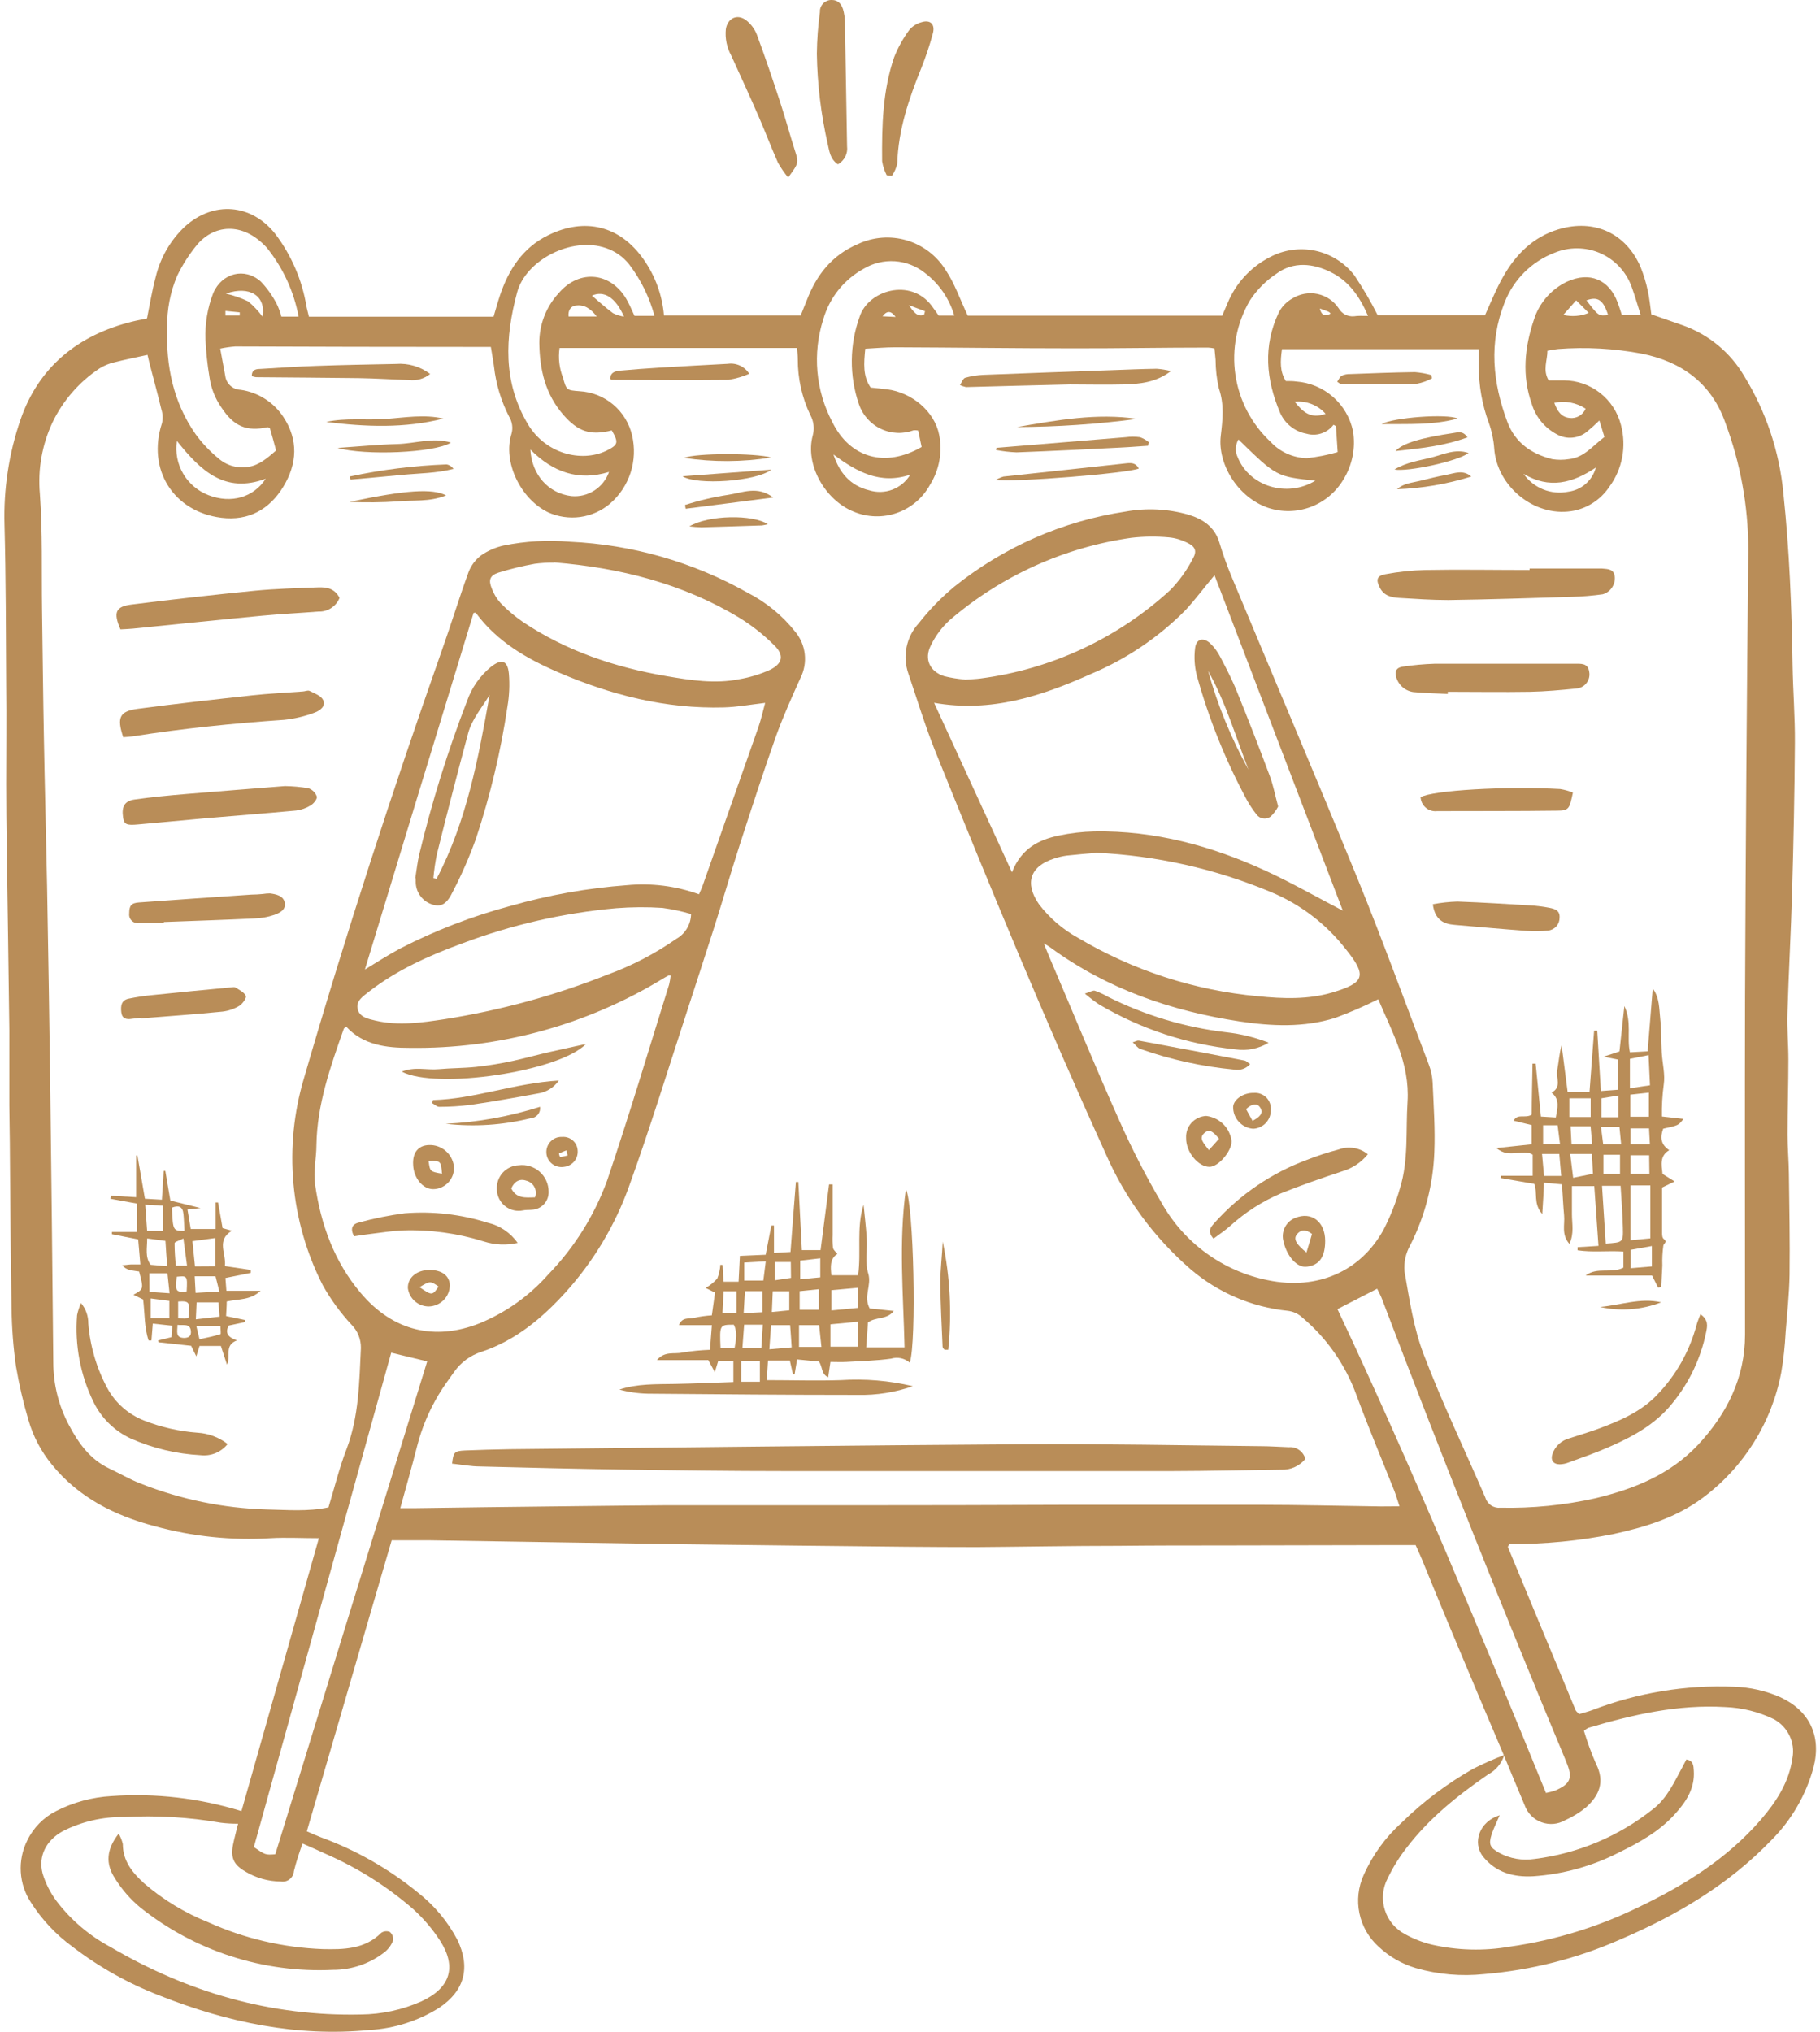 <svg width="43" height="48" viewBox="0 0 43 48" fill="none" xmlns="http://www.w3.org/2000/svg">
<path d="M35.527 41.459C35.123 40.508 34.72 39.553 34.318 38.594C34.071 38.007 33.831 37.415 33.589 36.824C33.546 36.72 33.497 36.619 33.446 36.502H32.794L28.862 36.51C28.053 36.51 27.245 36.51 26.437 36.519C25.32 36.519 24.205 36.541 23.089 36.549C22.531 36.549 21.973 36.546 21.414 36.541C19.693 36.524 17.972 36.505 16.25 36.483C14.209 36.455 12.168 36.419 10.126 36.388C9.841 36.388 9.555 36.388 9.254 36.388C8.583 38.69 7.921 40.96 7.249 43.265C7.363 43.315 7.473 43.365 7.585 43.407C8.413 43.71 9.185 44.149 9.868 44.706C10.256 45.009 10.575 45.39 10.805 45.825C11.119 46.476 10.982 47.027 10.377 47.433C9.883 47.744 9.317 47.925 8.734 47.958C7.022 48.125 5.379 47.78 3.789 47.152C3.043 46.866 2.342 46.474 1.708 45.987C1.32 45.703 0.989 45.35 0.731 44.945C0.589 44.73 0.506 44.482 0.491 44.224C0.476 43.967 0.528 43.711 0.644 43.48C0.789 43.18 1.028 42.936 1.326 42.786C1.733 42.578 2.18 42.457 2.637 42.432C3.673 42.359 4.713 42.48 5.705 42.787C6.31 40.657 6.913 38.527 7.534 36.339C7.119 36.339 6.754 36.318 6.393 36.339C5.469 36.396 4.543 36.299 3.651 36.054C2.718 35.808 1.859 35.382 1.226 34.601C0.972 34.292 0.783 33.934 0.672 33.549C0.549 33.134 0.451 32.712 0.378 32.285C0.314 31.835 0.279 31.381 0.273 30.927C0.249 29.72 0.246 28.513 0.234 27.306C0.234 26.907 0.222 26.507 0.22 26.109C0.22 25.516 0.22 24.924 0.22 24.332C0.203 22.897 0.179 21.46 0.159 20.025C0.152 19.524 0.146 19.026 0.146 18.521C0.146 17.745 0.156 16.971 0.146 16.196C0.139 14.931 0.139 13.665 0.106 12.402C0.081 11.557 0.209 10.714 0.484 9.915C0.912 8.67 1.842 7.918 3.113 7.601C3.233 7.57 3.356 7.55 3.473 7.524C3.541 7.19 3.592 6.864 3.678 6.547C3.787 6.089 4.028 5.672 4.371 5.35C5.046 4.742 5.941 4.814 6.503 5.525C6.884 6.028 7.137 6.615 7.24 7.237C7.254 7.313 7.276 7.38 7.299 7.483H11.661C11.714 7.306 11.758 7.143 11.811 6.983C12.018 6.369 12.35 5.852 12.952 5.557C13.818 5.129 14.651 5.334 15.205 6.127C15.481 6.518 15.647 6.976 15.687 7.453H18.918C18.961 7.346 19.009 7.22 19.061 7.096C19.289 6.497 19.658 6.026 20.265 5.768C20.625 5.598 21.035 5.565 21.418 5.677C21.8 5.789 22.129 6.038 22.34 6.376C22.553 6.69 22.678 7.065 22.865 7.458H28.877C28.915 7.37 28.957 7.266 29.002 7.165C29.195 6.695 29.549 6.309 30.001 6.076C30.331 5.9 30.712 5.846 31.078 5.924C31.443 6.003 31.77 6.208 31.998 6.504C32.202 6.808 32.387 7.123 32.551 7.45H35.084C35.226 7.136 35.349 6.827 35.512 6.541C35.811 6.011 36.225 5.595 36.827 5.416C37.669 5.166 38.419 5.51 38.763 6.314C38.835 6.494 38.892 6.68 38.931 6.869C38.971 7.046 38.987 7.227 39.015 7.426L39.77 7.69C40.377 7.908 40.887 8.332 41.212 8.889C41.727 9.729 42.043 10.675 42.135 11.655C42.278 13.004 42.331 14.356 42.352 15.71C42.362 16.325 42.412 16.938 42.407 17.551C42.4 18.714 42.375 19.875 42.342 21.036C42.315 22.005 42.259 22.972 42.231 23.939C42.219 24.303 42.253 24.667 42.253 25.029C42.253 25.621 42.233 26.213 42.233 26.805C42.233 27.112 42.261 27.419 42.265 27.726C42.275 28.521 42.291 29.319 42.281 30.115C42.273 30.57 42.225 31.024 42.188 31.479C42.172 31.797 42.138 32.114 42.084 32.427C41.859 33.609 41.2 34.663 40.235 35.382C39.616 35.847 38.888 36.074 38.131 36.238C37.321 36.402 36.496 36.482 35.67 36.476L35.637 36.517C35.637 36.527 35.624 36.541 35.627 36.549C36.158 37.833 36.69 39.117 37.225 40.4C37.236 40.429 37.268 40.449 37.309 40.495C37.407 40.465 37.516 40.438 37.62 40.4C38.687 39.989 39.827 39.801 40.969 39.848C41.346 39.86 41.717 39.944 42.062 40.095C42.754 40.415 43.038 41.014 42.847 41.754C42.67 42.406 42.326 43 41.848 43.477C40.834 44.53 39.603 45.255 38.27 45.824C37.257 46.27 36.176 46.544 35.072 46.637C34.527 46.695 33.977 46.647 33.45 46.495C33.12 46.397 32.818 46.223 32.569 45.987C32.339 45.779 32.181 45.504 32.118 45.2C32.055 44.897 32.09 44.581 32.218 44.299C32.426 43.828 32.732 43.407 33.114 43.061C33.619 42.565 34.187 42.138 34.803 41.788C35.043 41.666 35.29 41.557 35.541 41.462C35.479 41.659 35.341 41.825 35.158 41.921C34.444 42.413 33.767 42.954 33.236 43.649C33.061 43.873 32.91 44.115 32.787 44.372C32.726 44.486 32.689 44.611 32.677 44.739C32.665 44.867 32.679 44.997 32.718 45.12C32.756 45.243 32.819 45.358 32.901 45.456C32.984 45.555 33.086 45.636 33.2 45.696C33.394 45.803 33.601 45.885 33.815 45.938C34.427 46.079 35.06 46.096 35.678 45.988C36.74 45.837 37.77 45.519 38.733 45.047C39.807 44.532 40.811 43.905 41.599 42.994C41.967 42.566 42.27 42.106 42.35 41.527C42.383 41.348 42.357 41.162 42.277 40.998C42.197 40.834 42.068 40.699 41.907 40.613C41.547 40.439 41.156 40.342 40.757 40.328C39.647 40.263 38.584 40.505 37.533 40.817C37.493 40.836 37.456 40.86 37.423 40.89C37.502 41.155 37.597 41.415 37.708 41.669C37.924 42.096 37.784 42.419 37.47 42.7C37.321 42.822 37.157 42.923 36.981 43.001C36.897 43.05 36.802 43.08 36.705 43.089C36.608 43.097 36.51 43.084 36.418 43.05C36.327 43.016 36.243 42.963 36.175 42.893C36.107 42.823 36.054 42.739 36.022 42.647C35.855 42.256 35.693 41.857 35.527 41.459ZM33.065 35.586C33.012 35.426 32.981 35.319 32.941 35.216C32.643 34.465 32.328 33.718 32.048 32.959C31.791 32.249 31.351 31.618 30.774 31.131C30.676 31.038 30.551 30.981 30.417 30.967C29.572 30.88 28.773 30.537 28.128 29.984C27.263 29.234 26.577 28.3 26.121 27.25C24.694 24.112 23.382 20.936 22.096 17.744C21.855 17.143 21.668 16.52 21.459 15.906C21.39 15.705 21.377 15.489 21.421 15.28C21.465 15.072 21.564 14.879 21.708 14.723C21.954 14.409 22.233 14.122 22.538 13.867C23.708 12.925 25.107 12.31 26.591 12.086C27.087 11.995 27.598 12.021 28.082 12.16C28.422 12.264 28.698 12.446 28.81 12.817C28.891 13.088 28.986 13.355 29.095 13.617C30.086 15.992 31.092 18.36 32.071 20.75C32.664 22.205 33.2 23.683 33.758 25.152C33.811 25.289 33.841 25.433 33.848 25.58C33.871 26.125 33.91 26.673 33.888 27.218C33.86 27.984 33.665 28.735 33.318 29.419C33.212 29.606 33.165 29.821 33.183 30.035C33.299 30.695 33.397 31.372 33.634 31.992C34.072 33.141 34.606 34.252 35.094 35.382C35.116 35.457 35.164 35.522 35.23 35.565C35.295 35.609 35.374 35.628 35.452 35.62C36.204 35.635 36.956 35.561 37.691 35.397C38.602 35.179 39.453 34.84 40.117 34.135C40.8 33.402 41.228 32.553 41.229 31.532C41.229 28.874 41.222 26.216 41.229 23.558C41.244 20.023 41.27 16.489 41.306 12.955C41.302 11.942 41.118 10.938 40.764 9.989C40.435 9.052 39.73 8.543 38.784 8.354C38.134 8.232 37.471 8.195 36.811 8.246C36.727 8.255 36.643 8.269 36.56 8.287C36.56 8.521 36.443 8.738 36.589 8.986C36.703 8.986 36.827 8.986 36.95 8.986C37.26 8.988 37.561 9.092 37.805 9.284C38.049 9.475 38.222 9.742 38.298 10.043C38.364 10.292 38.374 10.553 38.326 10.806C38.278 11.059 38.173 11.299 38.019 11.506C37.917 11.658 37.785 11.787 37.63 11.885C37.475 11.984 37.302 12.049 37.121 12.076C36.238 12.209 35.359 11.481 35.302 10.584C35.287 10.382 35.245 10.183 35.176 9.992C35.018 9.564 34.938 9.111 34.938 8.654C34.938 8.521 34.938 8.389 34.938 8.249H30.288C30.249 8.534 30.235 8.772 30.379 9.002C30.469 9.002 30.547 9.002 30.627 9.013C30.948 9.037 31.252 9.164 31.494 9.376C31.736 9.588 31.902 9.873 31.967 10.188C32.031 10.583 31.951 10.988 31.74 11.329C31.564 11.626 31.292 11.854 30.97 11.976C30.646 12.098 30.292 12.105 29.964 11.998C29.236 11.751 28.765 10.954 28.842 10.299C28.888 9.912 28.928 9.554 28.798 9.176C28.747 8.955 28.721 8.728 28.72 8.501C28.71 8.414 28.703 8.326 28.694 8.233C28.644 8.222 28.594 8.215 28.543 8.212C27.483 8.212 26.423 8.232 25.363 8.23C23.961 8.23 22.558 8.21 21.156 8.205C20.919 8.205 20.684 8.226 20.443 8.239C20.41 8.581 20.382 8.884 20.57 9.156C20.712 9.17 20.831 9.182 20.954 9.197C21.553 9.273 22.082 9.725 22.189 10.273C22.27 10.681 22.192 11.104 21.971 11.456C21.802 11.765 21.525 12 21.193 12.117C20.861 12.234 20.497 12.224 20.172 12.089C19.486 11.815 19.016 10.968 19.202 10.29C19.247 10.128 19.227 9.954 19.146 9.807C18.948 9.394 18.847 8.942 18.849 8.484C18.849 8.406 18.84 8.327 18.831 8.222H13.22C13.186 8.459 13.214 8.701 13.302 8.924C13.383 9.22 13.39 9.219 13.691 9.242C13.983 9.258 14.263 9.368 14.487 9.557C14.711 9.746 14.868 10.002 14.934 10.287C15.002 10.578 14.99 10.881 14.899 11.165C14.807 11.449 14.64 11.702 14.414 11.898C14.213 12.069 13.967 12.178 13.706 12.214C13.445 12.249 13.178 12.209 12.939 12.098C12.283 11.772 11.881 10.899 12.083 10.256C12.104 10.186 12.11 10.112 12.099 10.04C12.089 9.968 12.064 9.898 12.025 9.837C11.838 9.47 11.718 9.073 11.672 8.664C11.654 8.521 11.625 8.379 11.597 8.196H11.133C9.275 8.196 7.417 8.192 5.558 8.185C5.439 8.194 5.32 8.211 5.203 8.236C5.247 8.476 5.284 8.674 5.321 8.874C5.331 8.964 5.373 9.048 5.44 9.109C5.506 9.171 5.593 9.206 5.684 9.209C5.888 9.238 6.084 9.31 6.258 9.421C6.433 9.532 6.582 9.678 6.695 9.851C7.053 10.392 7.022 10.956 6.695 11.496C6.369 12.035 5.872 12.312 5.23 12.232C4.089 12.089 3.468 11.082 3.828 9.995C3.851 9.887 3.846 9.775 3.812 9.67C3.728 9.316 3.631 8.965 3.54 8.613C3.521 8.541 3.505 8.47 3.485 8.384C3.2 8.447 2.948 8.496 2.695 8.561C2.573 8.589 2.457 8.638 2.351 8.704C1.874 9.02 1.491 9.459 1.242 9.975C0.994 10.502 0.89 11.086 0.942 11.667C1.008 12.575 0.98 13.49 0.993 14.402C1.008 15.429 1.018 16.454 1.038 17.48C1.058 18.631 1.09 19.781 1.112 20.932C1.14 22.483 1.165 24.034 1.186 25.583C1.214 27.784 1.239 29.985 1.259 32.185C1.259 32.703 1.386 33.213 1.63 33.67C1.856 34.098 2.132 34.484 2.591 34.698C2.839 34.814 3.076 34.955 3.33 35.052C4.276 35.425 5.278 35.631 6.294 35.661C6.779 35.67 7.27 35.717 7.761 35.611C7.904 35.146 8.015 34.678 8.189 34.232C8.481 33.457 8.488 32.65 8.527 31.844C8.528 31.742 8.509 31.641 8.471 31.547C8.433 31.452 8.376 31.367 8.304 31.295C8.041 31.012 7.813 30.698 7.624 30.36C6.855 28.848 6.697 27.098 7.182 25.471C8.17 22.068 9.266 18.697 10.444 15.353C10.661 14.742 10.849 14.12 11.072 13.511C11.133 13.354 11.237 13.217 11.373 13.116C11.532 13.007 11.711 12.93 11.899 12.888C12.413 12.783 12.939 12.753 13.461 12.798C14.936 12.865 16.374 13.277 17.66 14.001C18.098 14.225 18.484 14.54 18.79 14.927C18.913 15.076 18.991 15.258 19.013 15.451C19.035 15.644 19.001 15.839 18.914 16.012C18.712 16.459 18.511 16.907 18.343 17.367C18.042 18.215 17.765 19.072 17.487 19.928C17.274 20.588 17.081 21.255 16.871 21.916C16.661 22.578 16.443 23.239 16.23 23.898C15.78 25.273 15.357 26.658 14.865 28.018C14.534 28.944 14.024 29.797 13.366 30.527C12.808 31.143 12.18 31.668 11.379 31.935C11.117 32.017 10.89 32.183 10.732 32.407C10.607 32.583 10.477 32.757 10.367 32.942C10.137 33.323 9.964 33.736 9.854 34.168C9.735 34.641 9.6 35.109 9.457 35.63C9.608 35.63 9.72 35.63 9.831 35.63L11.506 35.607C12.895 35.592 14.284 35.572 15.674 35.562C16.672 35.562 17.68 35.562 18.683 35.562H20.083C21.816 35.562 23.549 35.558 25.282 35.551C26.764 35.551 28.246 35.551 29.727 35.551C30.695 35.551 31.666 35.576 32.634 35.589L33.065 35.586ZM8.18 24.255C8.152 24.279 8.127 24.289 8.122 24.306C7.807 25.198 7.491 26.089 7.476 27.052C7.476 27.359 7.4 27.673 7.443 27.971C7.577 28.922 7.895 29.807 8.527 30.552C9.286 31.449 10.273 31.68 11.326 31.265C11.951 31.01 12.509 30.613 12.956 30.106C13.569 29.473 14.042 28.717 14.344 27.89C14.864 26.357 15.324 24.807 15.808 23.262C15.825 23.19 15.838 23.118 15.845 23.045C15.807 23.045 15.794 23.045 15.784 23.052C15.744 23.073 15.704 23.095 15.665 23.119C13.862 24.218 11.785 24.785 9.674 24.755C9.136 24.755 8.587 24.694 8.18 24.255ZM16.516 21.123C16.557 21.026 16.583 20.981 16.601 20.922C17.041 19.676 17.479 18.43 17.916 17.185C17.982 16.998 18.023 16.804 18.078 16.605C17.727 16.645 17.414 16.704 17.099 16.712C15.731 16.75 14.434 16.419 13.188 15.882C12.44 15.56 11.741 15.156 11.243 14.48C11.243 14.47 11.205 14.48 11.189 14.48C10.333 17.283 9.477 20.085 8.621 22.905C8.906 22.731 9.177 22.557 9.457 22.407C10.287 21.98 11.16 21.643 12.062 21.402C12.96 21.145 13.881 20.981 14.812 20.912C15.389 20.857 15.971 20.93 16.516 21.128V21.123ZM24.658 22.28C24.72 22.431 24.755 22.523 24.794 22.613C25.343 23.897 25.875 25.196 26.446 26.474C26.741 27.14 27.074 27.789 27.444 28.416C27.707 28.885 28.068 29.292 28.503 29.608C28.938 29.924 29.436 30.142 29.964 30.246C31.113 30.483 32.146 30.045 32.691 29.046C32.852 28.733 32.982 28.404 33.078 28.065C33.282 27.402 33.211 26.713 33.255 26.032C33.313 25.116 32.882 24.367 32.563 23.607C32.235 23.772 31.897 23.918 31.553 24.045C30.811 24.279 30.048 24.245 29.289 24.131C27.667 23.884 26.151 23.362 24.817 22.384C24.766 22.349 24.713 22.315 24.658 22.285V22.28ZM31.724 21.509C30.703 18.838 29.7 16.213 28.695 13.59C28.454 13.875 28.245 14.16 28.004 14.42C27.367 15.061 26.611 15.571 25.778 15.921C24.616 16.441 23.423 16.841 22.069 16.603L23.909 20.607C24.129 20.046 24.54 19.84 25.012 19.741C25.29 19.682 25.573 19.649 25.857 19.643C27.283 19.618 28.63 19.985 29.915 20.577C30.521 20.857 31.093 21.185 31.724 21.513V21.509ZM5.625 43.085C5.488 43.086 5.351 43.078 5.214 43.061C4.461 42.93 3.695 42.885 2.932 42.927C2.429 42.919 1.932 43.033 1.483 43.261C1.093 43.477 0.898 43.847 1.006 44.259C1.078 44.498 1.192 44.723 1.343 44.922C1.684 45.367 2.116 45.733 2.61 45.997C4.436 47.069 6.401 47.64 8.53 47.592C9.021 47.587 9.507 47.482 9.956 47.282C10.638 46.967 10.799 46.472 10.396 45.846C10.216 45.569 10.001 45.318 9.757 45.097C9.153 44.573 8.475 44.143 7.745 43.82C7.555 43.731 7.363 43.649 7.149 43.553C7.068 43.767 6.999 43.986 6.943 44.208C6.941 44.245 6.93 44.28 6.913 44.313C6.895 44.345 6.871 44.374 6.842 44.397C6.814 44.419 6.78 44.436 6.745 44.445C6.709 44.454 6.672 44.456 6.635 44.45C6.337 44.448 6.046 44.365 5.791 44.211C5.521 44.052 5.447 43.893 5.505 43.583C5.537 43.423 5.581 43.269 5.625 43.085ZM25.882 20.151C25.7 20.166 25.454 20.185 25.203 20.213C25.102 20.227 25.002 20.25 24.905 20.283C24.334 20.466 24.203 20.865 24.547 21.362C24.796 21.689 25.112 21.96 25.473 22.158C26.769 22.927 28.22 23.398 29.721 23.536C30.313 23.596 30.908 23.617 31.482 23.446C32.243 23.218 32.305 23.055 31.793 22.42C31.329 21.825 30.719 21.36 30.022 21.072C28.709 20.523 27.309 20.21 25.887 20.146L25.882 20.151ZM22.787 16.058C22.961 16.045 23.064 16.043 23.165 16.029C24.837 15.811 26.402 15.083 27.645 13.944C27.86 13.725 28.04 13.475 28.18 13.203C28.289 13.016 28.24 12.911 28.045 12.819C27.911 12.752 27.766 12.709 27.617 12.695C27.322 12.668 27.024 12.671 26.73 12.705C25.141 12.931 23.65 13.607 22.434 14.654C22.25 14.823 22.1 15.025 21.992 15.25C21.828 15.571 21.969 15.869 22.314 15.976C22.471 16.014 22.63 16.04 22.791 16.053L22.787 16.058ZM13.086 13.292C12.935 13.29 12.784 13.299 12.634 13.319C12.345 13.371 12.059 13.441 11.778 13.528C11.574 13.594 11.537 13.701 11.618 13.902C11.666 14.03 11.738 14.149 11.829 14.25C11.988 14.413 12.162 14.56 12.349 14.69C13.379 15.382 14.53 15.765 15.744 15.973C16.314 16.07 16.892 16.162 17.471 16.045C17.717 16.003 17.957 15.93 18.185 15.828C18.496 15.677 18.533 15.477 18.289 15.242C18.039 14.993 17.761 14.774 17.46 14.59C16.126 13.785 14.64 13.413 13.096 13.287L13.086 13.292ZM16.317 21.591C16.1 21.527 15.877 21.48 15.652 21.449C15.289 21.425 14.924 21.428 14.561 21.456C13.314 21.567 12.087 21.848 10.915 22.29C10.133 22.576 9.374 22.917 8.712 23.431C8.581 23.536 8.406 23.643 8.45 23.838C8.494 24.034 8.704 24.072 8.878 24.113C9.423 24.239 9.968 24.159 10.504 24.078C11.82 23.871 13.109 23.519 14.347 23.028C14.926 22.817 15.474 22.532 15.979 22.18C16.084 22.121 16.172 22.035 16.233 21.93C16.294 21.826 16.327 21.708 16.327 21.587L16.317 21.591ZM31.599 30.928C33.367 34.68 34.957 38.512 36.526 42.358C36.597 42.344 36.668 42.326 36.737 42.303C37.109 42.148 37.165 41.998 37.005 41.626C36.997 41.606 36.989 41.583 36.981 41.563C35.478 37.957 34.033 34.327 32.646 30.674C32.614 30.593 32.57 30.516 32.537 30.446L31.599 30.928ZM10.085 32.161L9.243 31.957L5.998 43.637C6.27 43.824 6.27 43.824 6.504 43.807C7.697 39.931 8.889 36.062 10.095 32.156L10.085 32.161ZM7.055 7.481C6.943 6.885 6.685 6.325 6.304 5.852C5.718 5.212 5.03 5.321 4.642 5.799C4.464 6.019 4.311 6.258 4.187 6.513C4.023 6.899 3.942 7.316 3.949 7.735C3.919 8.645 4.092 9.5 4.62 10.256C4.774 10.468 4.955 10.66 5.157 10.826C5.252 10.91 5.364 10.972 5.485 11.008C5.606 11.043 5.733 11.052 5.858 11.032C6.129 10.992 6.324 10.814 6.523 10.643C6.476 10.47 6.431 10.299 6.38 10.129C6.38 10.112 6.344 10.103 6.326 10.092C5.824 10.202 5.524 10.072 5.234 9.631C5.083 9.416 4.985 9.168 4.949 8.908C4.9 8.617 4.869 8.323 4.855 8.028C4.84 7.651 4.902 7.275 5.038 6.924C5.243 6.45 5.779 6.31 6.162 6.652C6.31 6.807 6.435 6.983 6.534 7.173C6.583 7.272 6.621 7.375 6.648 7.481H7.055ZM15.463 7.463C15.344 7.022 15.141 6.609 14.865 6.246C14.725 6.068 14.535 5.935 14.32 5.862C13.506 5.577 12.419 6.147 12.217 6.911C11.932 7.975 11.878 9.012 12.466 10.011C12.886 10.724 13.732 10.929 14.32 10.652C14.605 10.51 14.623 10.463 14.454 10.168C13.945 10.297 13.658 10.195 13.313 9.804C12.885 9.313 12.751 8.74 12.742 8.102C12.741 7.666 12.904 7.246 13.2 6.926C13.701 6.336 14.471 6.437 14.829 7.12C14.888 7.23 14.935 7.344 14.991 7.463H15.463ZM38.764 7.441C38.684 7.189 38.621 6.972 38.546 6.765C38.481 6.591 38.383 6.432 38.255 6.297C38.128 6.162 37.974 6.054 37.804 5.98C37.634 5.906 37.45 5.868 37.265 5.867C37.079 5.865 36.895 5.902 36.724 5.973C36.458 6.076 36.216 6.233 36.014 6.434C35.812 6.636 35.654 6.877 35.55 7.143C35.172 8.096 35.265 9.036 35.614 9.969C35.797 10.46 36.185 10.724 36.67 10.847C36.802 10.869 36.937 10.869 37.069 10.847C37.425 10.811 37.631 10.531 37.907 10.324L37.787 9.934C37.696 10.024 37.601 10.111 37.502 10.192C37.402 10.277 37.278 10.329 37.147 10.34C37.017 10.352 36.886 10.322 36.773 10.256C36.633 10.18 36.509 10.078 36.408 9.954C36.308 9.83 36.233 9.688 36.188 9.536C35.954 8.872 36.022 8.205 36.238 7.563C36.298 7.365 36.4 7.183 36.535 7.026C36.67 6.87 36.836 6.744 37.022 6.655C37.559 6.409 38.021 6.603 38.223 7.157C38.258 7.252 38.289 7.349 38.319 7.443L38.764 7.441ZM21.775 10.56C21.748 10.434 21.72 10.297 21.693 10.172C21.658 10.165 21.623 10.163 21.588 10.165C21.463 10.211 21.33 10.233 21.196 10.227C21.062 10.221 20.931 10.189 20.811 10.131C20.69 10.074 20.582 9.993 20.493 9.893C20.404 9.793 20.336 9.676 20.293 9.55C20.062 8.877 20.069 8.146 20.312 7.477C20.52 6.854 21.51 6.564 22.008 7.219C22.069 7.299 22.125 7.383 22.178 7.456H22.546C22.429 7.053 22.185 6.7 21.851 6.447C21.648 6.286 21.402 6.19 21.144 6.172C20.886 6.155 20.628 6.216 20.406 6.349C20.175 6.476 19.972 6.647 19.808 6.852C19.644 7.058 19.523 7.294 19.45 7.547C19.323 7.945 19.276 8.365 19.313 8.781C19.35 9.198 19.47 9.603 19.665 9.972C20.082 10.821 20.916 11.058 21.775 10.56ZM32.322 7.464C32.116 6.986 31.857 6.635 31.443 6.43C31.029 6.224 30.559 6.167 30.151 6.471C29.905 6.636 29.695 6.848 29.533 7.095C29.221 7.625 29.099 8.245 29.188 8.853C29.277 9.461 29.571 10.021 30.021 10.44C30.13 10.558 30.262 10.653 30.41 10.719C30.557 10.785 30.715 10.821 30.877 10.824C31.123 10.798 31.366 10.75 31.604 10.681C31.59 10.457 31.577 10.263 31.564 10.068L31.506 10.035C31.433 10.131 31.333 10.203 31.218 10.24C31.104 10.278 30.981 10.28 30.865 10.246C30.73 10.221 30.603 10.163 30.495 10.077C30.387 9.992 30.302 9.881 30.246 9.755C29.91 8.969 29.837 8.172 30.215 7.379C30.288 7.24 30.4 7.126 30.537 7.05C30.714 6.94 30.927 6.903 31.13 6.946C31.334 6.99 31.513 7.111 31.628 7.284C31.665 7.348 31.718 7.399 31.783 7.433C31.848 7.466 31.921 7.48 31.994 7.473C32.076 7.458 32.168 7.464 32.322 7.464ZM4.179 10.417C4.139 10.685 4.191 10.959 4.328 11.192C4.465 11.426 4.679 11.605 4.932 11.701C5.457 11.901 5.986 11.758 6.279 11.31C5.309 11.671 4.738 11.116 4.179 10.417ZM12.531 10.621C12.564 11.22 12.959 11.654 13.496 11.72C13.687 11.739 13.879 11.693 14.041 11.589C14.203 11.486 14.325 11.331 14.389 11.149C13.664 11.373 13.062 11.153 12.531 10.621ZM31.076 11.356C30.158 11.259 30.158 11.259 29.26 10.382C29.223 10.445 29.202 10.516 29.199 10.59C29.195 10.663 29.21 10.736 29.242 10.802C29.513 11.481 30.399 11.771 31.076 11.356ZM21.509 11.213C20.795 11.457 20.235 11.142 19.691 10.737C19.834 11.172 20.089 11.474 20.534 11.583C20.715 11.64 20.909 11.634 21.086 11.567C21.263 11.499 21.412 11.373 21.509 11.21V11.213ZM35.998 11.197C36.114 11.362 36.276 11.489 36.463 11.564C36.65 11.638 36.855 11.656 37.052 11.617C37.205 11.597 37.349 11.533 37.465 11.431C37.581 11.329 37.664 11.195 37.704 11.046C37.155 11.416 36.6 11.558 35.998 11.195V11.197ZM36.723 9.52C36.798 9.725 36.894 9.855 37.085 9.874C37.163 9.884 37.242 9.868 37.31 9.828C37.378 9.789 37.432 9.728 37.462 9.655C37.354 9.584 37.233 9.535 37.106 9.511C36.979 9.487 36.849 9.489 36.723 9.517V9.52ZM5.339 6.938C5.519 6.979 5.694 7.04 5.861 7.119C5.989 7.225 6.104 7.347 6.202 7.481C6.29 6.993 5.899 6.742 5.344 6.935L5.339 6.938ZM14.745 7.486C14.541 7.016 14.262 6.859 13.985 6.985C14.143 7.119 14.307 7.27 14.484 7.4C14.569 7.441 14.658 7.469 14.751 7.483L14.745 7.486ZM14.099 7.478C13.942 7.272 13.788 7.193 13.597 7.219C13.479 7.239 13.419 7.336 13.433 7.478H14.099ZM37.995 7.447C37.881 7.086 37.751 6.998 37.482 7.096C37.767 7.468 37.767 7.468 38.001 7.444L37.995 7.447ZM31.319 9.777C31.229 9.675 31.116 9.595 30.989 9.546C30.862 9.496 30.725 9.477 30.59 9.491C30.782 9.735 30.962 9.901 31.319 9.777ZM37.239 7.096L36.935 7.44C37.135 7.488 37.346 7.471 37.536 7.393L37.239 7.096ZM21.832 7.438L21.855 7.353L21.474 7.21C21.574 7.351 21.663 7.498 21.832 7.438ZM5.326 7.346V7.453H5.664V7.38L5.326 7.346ZM21.16 7.488C21.073 7.371 20.978 7.307 20.851 7.473L21.16 7.488ZM31.183 7.289C31.21 7.407 31.269 7.501 31.436 7.411C31.417 7.371 31.373 7.359 31.332 7.343L31.183 7.289Z" fill="#B98D58"/>
<path d="M18.621 4.194C18.531 4.085 18.451 3.968 18.381 3.845C18.219 3.481 18.079 3.107 17.919 2.741C17.711 2.261 17.491 1.785 17.277 1.314C17.172 1.123 17.127 0.905 17.149 0.688C17.189 0.433 17.413 0.32 17.622 0.473C17.739 0.562 17.829 0.682 17.882 0.819C18.076 1.341 18.254 1.871 18.428 2.401C18.552 2.781 18.657 3.164 18.776 3.542C18.873 3.845 18.878 3.845 18.621 4.194Z" fill="#B98D58"/>
<path d="M19.797 3.882C19.607 3.756 19.595 3.565 19.554 3.394C19.396 2.696 19.31 1.984 19.299 1.269C19.303 0.94 19.327 0.612 19.372 0.286C19.369 0.248 19.375 0.21 19.389 0.174C19.403 0.139 19.424 0.106 19.451 0.079C19.477 0.052 19.51 0.032 19.545 0.018C19.581 0.004 19.619 -0.002 19.657 0C19.799 0 19.896 0.093 19.935 0.286C19.95 0.352 19.959 0.42 19.962 0.488C19.979 1.476 19.996 2.465 20.013 3.453C20.024 3.538 20.01 3.624 19.971 3.701C19.932 3.777 19.872 3.84 19.797 3.882Z" fill="#B98D58"/>
<path d="M20.949 4.14C20.897 4.036 20.86 3.925 20.841 3.809C20.834 2.978 20.852 2.146 21.126 1.351C21.217 1.121 21.338 0.903 21.486 0.704C21.561 0.617 21.66 0.555 21.771 0.525C21.982 0.458 22.101 0.574 22.039 0.795C21.965 1.069 21.875 1.338 21.77 1.601C21.474 2.331 21.222 3.069 21.199 3.866C21.175 3.969 21.133 4.065 21.073 4.152L20.949 4.14Z" fill="#B98D58"/>
<path d="M30.84 34.468C30.77 34.552 30.683 34.618 30.584 34.662C30.485 34.706 30.377 34.726 30.269 34.721C29.413 34.731 28.557 34.752 27.701 34.754C24.645 34.754 21.589 34.754 18.533 34.754C17.256 34.754 15.979 34.737 14.701 34.718C13.585 34.701 12.468 34.674 11.351 34.645C11.127 34.645 10.903 34.601 10.681 34.578C10.712 34.306 10.735 34.279 10.989 34.267C11.341 34.253 11.695 34.242 12.049 34.237C16.108 34.196 20.166 34.146 24.225 34.12C26.072 34.109 27.919 34.146 29.767 34.165C29.995 34.165 30.222 34.182 30.45 34.19C30.538 34.182 30.625 34.206 30.696 34.257C30.768 34.308 30.819 34.383 30.84 34.468Z" fill="#B98D58"/>
<path d="M17.072 29.884C17.079 30.008 17.085 30.132 17.093 30.28H17.45C17.461 30.069 17.471 29.865 17.481 29.67L18.09 29.643L18.224 28.952H18.286V29.6L18.677 29.577C18.719 29.006 18.761 28.466 18.804 27.924H18.862C18.889 28.453 18.918 28.982 18.945 29.533H19.387C19.456 29.008 19.521 28.494 19.588 27.981H19.672V29.173C19.666 29.276 19.669 29.378 19.681 29.48C19.689 29.533 19.749 29.577 19.785 29.623C19.605 29.737 19.622 29.922 19.642 30.128H20.274C20.351 29.566 20.229 29.005 20.403 28.46C20.428 28.73 20.463 28.999 20.478 29.269C20.494 29.538 20.434 29.839 20.513 30.085C20.6 30.37 20.391 30.623 20.547 30.912L21.117 30.971C20.952 31.186 20.689 31.105 20.507 31.243C20.494 31.419 20.481 31.608 20.465 31.832H21.371C21.343 30.59 21.229 29.354 21.403 28.092C21.588 28.446 21.658 31.697 21.495 32.193C21.436 32.141 21.364 32.105 21.286 32.088C21.208 32.071 21.128 32.075 21.052 32.098C20.704 32.146 20.351 32.155 20 32.175C19.878 32.182 19.754 32.175 19.62 32.175C19.601 32.306 19.585 32.41 19.567 32.537C19.396 32.457 19.441 32.302 19.349 32.166L18.832 32.116C18.809 32.259 18.792 32.359 18.774 32.466H18.734C18.711 32.363 18.688 32.26 18.661 32.142H18.145C18.136 32.294 18.127 32.447 18.117 32.605C18.714 32.605 19.29 32.623 19.863 32.605C20.436 32.568 21.01 32.616 21.568 32.748C21.15 32.894 20.709 32.964 20.266 32.954C18.612 32.954 16.959 32.939 15.306 32.925C15.079 32.92 14.853 32.888 14.634 32.828C15.062 32.685 15.507 32.704 15.949 32.695C16.391 32.687 16.856 32.665 17.327 32.65V32.151H16.969L16.888 32.417L16.735 32.132H15.52C15.709 31.909 15.935 31.998 16.12 31.954C16.337 31.918 16.555 31.897 16.774 31.889C16.788 31.71 16.802 31.523 16.819 31.306H16.04C16.117 31.108 16.28 31.163 16.39 31.135C16.531 31.104 16.674 31.084 16.818 31.075L16.893 30.538L16.671 30.427C16.774 30.369 16.867 30.294 16.946 30.206C16.987 30.102 17.012 29.992 17.019 29.881L17.072 29.884ZM19.62 31.815H20.279V31.225L19.62 31.287V31.815ZM20.279 30.898V30.423L19.641 30.48V30.959L20.279 30.898ZM19.353 31.306H18.878V31.821H19.407C19.389 31.637 19.37 31.474 19.353 31.307V31.306ZM18.668 31.306H18.217C18.203 31.501 18.192 31.674 18.177 31.877L18.704 31.832C18.694 31.64 18.68 31.484 18.668 31.306ZM17.513 32.643H17.953V32.151H17.513V32.643ZM17.57 31.022L18.013 31.001V30.504H17.6C17.59 30.674 17.581 30.824 17.57 31.022ZM17.581 31.296C17.567 31.483 17.554 31.657 17.54 31.848H17.988C17.999 31.653 18.01 31.48 18.022 31.296H17.581ZM18.906 29.782V30.223L19.38 30.177V29.727L18.906 29.782ZM17.584 30.253H18.035L18.092 29.799L17.584 29.827V30.253ZM17.356 31.849C17.389 31.654 17.427 31.471 17.337 31.296C17 31.296 17 31.296 17.023 31.849H17.356ZM19.346 30.457L18.893 30.504V30.944H19.346V30.457ZM18.648 30.506H18.257C18.25 30.672 18.243 30.824 18.236 30.996L18.648 30.956V30.506ZM17.4 31.023V30.506H17.096C17.086 30.687 17.078 30.851 17.069 31.023H17.4ZM18.684 29.814H18.309V30.246L18.688 30.19L18.684 29.814Z" fill="#B98D58"/>
<path d="M36.904 27.979L36.476 27.941C36.476 28.084 36.468 28.186 36.462 28.295C36.456 28.403 36.449 28.506 36.438 28.681C36.216 28.429 36.336 28.179 36.248 27.968L35.456 27.832L35.465 27.778H36.212V27.279C35.972 27.126 35.661 27.386 35.356 27.123L36.189 27.034V26.58L35.761 26.476C35.858 26.296 36.034 26.432 36.189 26.333C36.189 25.954 36.202 25.541 36.208 25.128H36.282C36.323 25.537 36.363 25.948 36.406 26.379L36.758 26.4C36.797 26.18 36.86 25.972 36.657 25.812C36.903 25.688 36.76 25.467 36.79 25.292C36.826 25.093 36.841 24.891 36.895 24.691C36.944 25.058 36.991 25.426 37.038 25.801H37.554C37.59 25.31 37.627 24.83 37.663 24.349H37.737C37.766 24.814 37.794 25.279 37.823 25.775L38.231 25.745V25.032L37.888 24.964L38.262 24.84C38.298 24.512 38.333 24.176 38.378 23.768C38.559 24.155 38.432 24.504 38.509 24.86L38.928 24.837C38.97 24.333 39.008 23.838 39.048 23.352C39.215 23.577 39.198 23.834 39.226 24.078C39.255 24.322 39.246 24.6 39.261 24.861C39.275 25.122 39.346 25.38 39.308 25.627C39.274 25.876 39.26 26.127 39.265 26.377L39.773 26.434C39.659 26.586 39.659 26.586 39.295 26.666C39.228 26.852 39.222 27.029 39.438 27.173C39.209 27.309 39.256 27.517 39.279 27.733L39.565 27.912L39.269 28.055C39.269 28.407 39.269 28.76 39.269 29.112C39.269 29.166 39.269 29.243 39.309 29.27C39.406 29.345 39.309 29.37 39.299 29.427C39.277 29.583 39.269 29.741 39.275 29.898C39.268 30.068 39.258 30.239 39.249 30.409L39.175 30.419L39.032 30.134H37.463C37.736 29.922 38.072 30.095 38.356 29.947V29.567C37.985 29.543 37.624 29.591 37.272 29.537V29.464L37.766 29.434C37.733 28.965 37.702 28.507 37.667 28.021H37.139C37.139 28.243 37.139 28.467 37.139 28.69C37.139 28.912 37.195 29.135 37.08 29.387C36.884 29.165 36.974 28.93 36.954 28.717C36.934 28.504 36.923 28.256 36.904 27.979ZM38.992 29.256V28.005H38.523V29.3L38.992 29.256ZM37.938 29.379C38.343 29.353 38.352 29.353 38.343 29.005C38.336 28.68 38.309 28.353 38.289 28.014H37.85C37.88 28.48 37.908 28.917 37.938 29.379ZM38.509 25.71L38.983 25.64C38.971 25.389 38.961 25.178 38.95 24.927L38.509 25.014V25.71ZM38.519 25.861V26.383H38.958V25.812L38.519 25.861ZM37.078 26.389H37.582V25.947H37.078V26.389ZM38.525 29.527V29.961L39.028 29.919V29.437L38.525 29.527ZM37.098 27.262C37.124 27.467 37.144 27.634 37.168 27.825L37.636 27.73L37.61 27.262H37.098ZM37.836 25.947V26.395H38.238V25.881L37.836 25.947ZM37.617 27.035C37.604 26.884 37.593 26.75 37.58 26.607H37.107C37.114 26.76 37.121 26.892 37.129 27.035H37.617ZM38.964 27.293H38.523V27.731H38.97L38.964 27.293ZM36.433 27.262L36.48 27.781H36.886C36.868 27.591 36.854 27.429 36.84 27.262H36.433ZM38.302 27.035C38.288 26.892 38.275 26.758 38.262 26.627H37.826L37.878 27.035H38.302ZM38.981 27.035L38.961 26.658H38.523V27.035H38.981ZM37.884 27.282V27.733H38.275V27.282H37.884ZM36.801 26.584H36.458V27.028H36.857C36.837 26.872 36.821 26.743 36.801 26.584Z" fill="#B98D58"/>
<path d="M4.429 28.574C4.457 28.744 4.479 28.877 4.506 29.035H5.095V28.407H5.152C5.186 28.606 5.222 28.804 5.259 29.014L5.48 29.075C5.099 29.303 5.352 29.617 5.313 29.911L5.925 30.002V30.071L5.326 30.192L5.349 30.494H6.158C5.914 30.721 5.643 30.684 5.357 30.747C5.357 30.851 5.347 30.968 5.342 31.092L5.794 31.186V31.232L5.406 31.316C5.299 31.499 5.406 31.601 5.598 31.667C5.287 31.785 5.463 32.036 5.362 32.238L5.219 31.798H4.714L4.638 32.044L4.516 31.795L3.745 31.711L3.737 31.667L4.051 31.591L4.071 31.32L3.61 31.27C3.598 31.413 3.588 31.541 3.578 31.669H3.511C3.407 31.363 3.423 31.037 3.382 30.7L3.152 30.589C3.396 30.454 3.396 30.454 3.287 30.039C3.222 30.029 3.145 30.021 3.071 30.004C2.998 29.988 2.934 29.948 2.888 29.89C2.956 29.89 3.023 29.875 3.092 29.872C3.16 29.87 3.223 29.872 3.316 29.872C3.297 29.669 3.282 29.482 3.265 29.28L2.644 29.158V29.105H3.233V28.434L2.608 28.32L2.618 28.248L3.217 28.283V27.299H3.247C3.304 27.631 3.363 27.964 3.424 28.319L3.825 28.342C3.839 28.106 3.854 27.885 3.868 27.663H3.906L4.025 28.363L4.738 28.54L4.429 28.574ZM5.089 29.915V29.248L4.546 29.322L4.607 29.918L5.089 29.915ZM3.914 29.316L3.477 29.258C3.477 29.494 3.423 29.696 3.558 29.88L3.951 29.914C3.934 29.708 3.922 29.533 3.909 29.316H3.914ZM3.431 28.46L3.476 29.081H3.854V28.484L3.431 28.46ZM3.561 30.676V31.139H4.001V30.733L3.561 30.676ZM3.531 30.521L4.006 30.553C3.988 30.375 3.972 30.236 3.956 30.081H3.528L3.531 30.521ZM4.627 31.169L5.188 31.105L5.162 30.768H4.645L4.627 31.169ZM4.6 30.152C4.608 30.295 4.614 30.407 4.621 30.544L5.183 30.513L5.092 30.152H4.6ZM4.713 31.64C4.892 31.6 5.052 31.57 5.208 31.52C5.226 31.52 5.208 31.402 5.208 31.322H4.637L4.713 31.64ZM4.357 29.072C4.349 28.922 4.347 28.801 4.334 28.68C4.316 28.493 4.212 28.472 4.062 28.53C4.086 29.076 4.086 29.076 4.353 29.081L4.357 29.072ZM4.419 29.902C4.389 29.674 4.363 29.489 4.333 29.259C4.24 29.308 4.126 29.336 4.125 29.37C4.125 29.548 4.136 29.726 4.156 29.902H4.419ZM4.453 31.122C4.494 30.761 4.476 30.731 4.209 30.748V31.138C4.259 31.146 4.31 31.15 4.362 31.151C4.391 31.148 4.421 31.141 4.449 31.131L4.453 31.122ZM4.176 30.155C4.14 30.517 4.15 30.532 4.41 30.51C4.429 30.141 4.429 30.136 4.172 30.163L4.176 30.155ZM4.193 31.296C4.193 31.454 4.136 31.6 4.344 31.609C4.456 31.609 4.52 31.566 4.511 31.45C4.491 31.255 4.344 31.32 4.189 31.3L4.193 31.296Z" fill="#B98D58"/>
<path d="M36.139 13.431H37.78C37.803 13.43 37.825 13.43 37.848 13.431C37.991 13.444 38.134 13.44 38.152 13.63C38.159 13.72 38.134 13.811 38.082 13.886C38.031 13.961 37.954 14.015 37.867 14.04C37.63 14.073 37.392 14.093 37.154 14.1C36.176 14.13 35.198 14.162 34.221 14.176C33.834 14.176 33.447 14.149 33.062 14.126C32.877 14.115 32.701 14.078 32.603 13.888C32.504 13.698 32.527 13.603 32.731 13.566C33.044 13.507 33.361 13.474 33.678 13.466C34.497 13.451 35.318 13.466 36.138 13.466L36.139 13.431Z" fill="#B98D58"/>
<path d="M2.846 14.869C2.674 14.474 2.728 14.33 3.103 14.283C4.073 14.161 5.045 14.052 6.018 13.956C6.516 13.908 7.016 13.895 7.517 13.876C7.712 13.869 7.908 13.898 8.022 14.125C7.983 14.224 7.914 14.308 7.824 14.366C7.735 14.424 7.629 14.453 7.523 14.448C7.08 14.484 6.637 14.504 6.196 14.546C5.177 14.643 4.16 14.749 3.142 14.851C3.042 14.861 2.941 14.864 2.846 14.869Z" fill="#B98D58"/>
<path d="M2.911 17.416C2.756 16.949 2.824 16.802 3.257 16.745C4.156 16.625 5.058 16.526 5.959 16.427C6.353 16.384 6.751 16.366 7.146 16.336C7.203 16.336 7.27 16.3 7.313 16.322C7.428 16.379 7.581 16.433 7.632 16.533C7.709 16.685 7.554 16.792 7.433 16.835C7.201 16.923 6.959 16.98 6.712 17.006C5.513 17.088 4.317 17.21 3.129 17.397C3.063 17.407 3.002 17.407 2.911 17.416Z" fill="#B98D58"/>
<path d="M34.206 16.394C33.934 16.38 33.66 16.376 33.389 16.349C33.288 16.334 33.194 16.288 33.121 16.218C33.047 16.148 32.997 16.056 32.978 15.956C32.952 15.814 33.038 15.764 33.146 15.749C33.392 15.712 33.641 15.689 33.889 15.681C34.995 15.681 36.099 15.681 37.203 15.681C37.346 15.681 37.517 15.66 37.547 15.869C37.556 15.916 37.555 15.964 37.544 16.01C37.533 16.057 37.512 16.1 37.483 16.137C37.454 16.175 37.417 16.206 37.375 16.228C37.333 16.25 37.286 16.263 37.239 16.266C36.877 16.302 36.514 16.336 36.152 16.343C35.504 16.354 34.855 16.343 34.206 16.343V16.394Z" fill="#B98D58"/>
<path d="M6.731 18.571C6.917 18.574 7.103 18.591 7.287 18.622C7.333 18.638 7.374 18.664 7.409 18.698C7.443 18.732 7.469 18.773 7.485 18.818C7.501 18.872 7.414 18.983 7.343 19.025C7.238 19.091 7.12 19.133 6.997 19.149C6.274 19.217 5.55 19.27 4.826 19.334C4.306 19.38 3.786 19.433 3.267 19.477C2.982 19.504 2.93 19.477 2.906 19.299C2.872 19.052 2.945 18.922 3.183 18.888C3.587 18.831 3.993 18.792 4.4 18.758C5.196 18.691 5.987 18.631 6.731 18.571Z" fill="#B98D58"/>
<path d="M5.378 34.115C5.303 34.209 5.205 34.283 5.093 34.33C4.981 34.376 4.86 34.393 4.739 34.379C4.171 34.349 3.613 34.216 3.092 33.986C2.707 33.808 2.395 33.502 2.209 33.121C1.898 32.484 1.764 31.776 1.821 31.069C1.842 30.971 1.873 30.876 1.913 30.784C2.027 30.919 2.088 31.09 2.086 31.266C2.128 31.8 2.28 32.319 2.534 32.791C2.724 33.144 3.035 33.417 3.408 33.561C3.81 33.719 4.233 33.815 4.664 33.847C4.924 33.862 5.173 33.955 5.378 34.115Z" fill="#B98D58"/>
<path d="M40.175 31.048C40.376 31.19 40.336 31.34 40.309 31.476C40.183 32.092 39.909 32.667 39.51 33.153C39.106 33.66 38.554 33.952 37.976 34.202C37.674 34.333 37.361 34.44 37.052 34.554C36.988 34.579 36.921 34.592 36.852 34.594C36.695 34.594 36.628 34.493 36.681 34.343C36.712 34.257 36.762 34.179 36.829 34.117C36.896 34.054 36.977 34.008 37.065 33.984C37.292 33.909 37.523 33.841 37.745 33.761C38.259 33.57 38.765 33.36 39.153 32.951C39.598 32.49 39.918 31.923 40.083 31.305C40.102 31.232 40.133 31.162 40.175 31.048Z" fill="#B98D58"/>
<path d="M3.866 21.806H3.287C3.256 21.812 3.224 21.809 3.193 21.8C3.163 21.791 3.136 21.774 3.113 21.752C3.09 21.73 3.073 21.703 3.062 21.673C3.052 21.643 3.049 21.611 3.053 21.58C3.053 21.398 3.096 21.333 3.286 21.32C4.169 21.254 5.053 21.196 5.938 21.135C6.027 21.135 6.119 21.128 6.21 21.12C6.266 21.111 6.323 21.106 6.38 21.106C6.522 21.126 6.698 21.159 6.728 21.329C6.758 21.498 6.601 21.57 6.48 21.614C6.329 21.665 6.172 21.693 6.013 21.698C5.3 21.732 4.587 21.755 3.873 21.782L3.866 21.806Z" fill="#B98D58"/>
<path d="M33.563 18.834C33.848 18.67 35.58 18.57 36.861 18.641C36.964 18.658 37.065 18.686 37.162 18.724C37.081 19.109 37.069 19.152 36.788 19.152C35.843 19.165 34.897 19.159 33.951 19.163C33.904 19.169 33.856 19.164 33.81 19.15C33.764 19.136 33.722 19.113 33.686 19.082C33.65 19.051 33.62 19.013 33.599 18.971C33.578 18.928 33.566 18.881 33.563 18.834Z" fill="#B98D58"/>
<path d="M33.852 21.362C34.044 21.326 34.238 21.305 34.433 21.299C35.035 21.32 35.637 21.359 36.238 21.395C36.362 21.406 36.486 21.423 36.608 21.447C36.737 21.472 36.858 21.509 36.847 21.68C36.848 21.755 36.821 21.828 36.772 21.884C36.722 21.94 36.653 21.976 36.579 21.984C36.408 22.002 36.237 22.005 36.066 21.992C35.496 21.95 34.934 21.899 34.367 21.85C34.115 21.83 33.901 21.738 33.852 21.362Z" fill="#B98D58"/>
<path d="M3.32 24.047C3.253 24.055 3.185 24.058 3.118 24.069C2.989 24.09 2.885 24.069 2.866 23.916C2.848 23.764 2.866 23.631 3.036 23.594C3.225 23.555 3.415 23.526 3.607 23.508C4.215 23.444 4.822 23.387 5.431 23.329C5.474 23.329 5.53 23.31 5.561 23.329C5.654 23.386 5.768 23.441 5.808 23.528C5.829 23.574 5.732 23.712 5.665 23.756C5.542 23.833 5.403 23.881 5.259 23.899C4.617 23.963 3.975 24.008 3.329 24.059L3.32 24.047Z" fill="#B98D58"/>
<path d="M27.664 8.767C27.313 9.036 26.929 9.072 26.546 9.082C26.118 9.093 25.701 9.082 25.28 9.082C24.461 9.099 23.641 9.125 22.822 9.145C22.773 9.134 22.725 9.118 22.68 9.096C22.727 9.029 22.754 8.939 22.804 8.925C22.945 8.885 23.092 8.862 23.239 8.856C24.25 8.815 25.263 8.781 26.274 8.745C26.627 8.732 26.979 8.717 27.33 8.712C27.443 8.72 27.555 8.739 27.664 8.767Z" fill="#B98D58"/>
<path d="M5.949 8.886C5.949 8.712 6.07 8.719 6.183 8.714C6.611 8.689 7.039 8.658 7.477 8.644C8.102 8.621 8.728 8.611 9.353 8.598C9.643 8.575 9.931 8.659 10.163 8.835C10.094 8.891 10.014 8.933 9.928 8.957C9.842 8.982 9.752 8.989 9.664 8.978C9.266 8.966 8.869 8.939 8.473 8.933C7.664 8.922 6.856 8.919 6.048 8.911C6.014 8.906 5.981 8.898 5.949 8.886Z" fill="#B98D58"/>
<path d="M17.702 8.831C17.547 8.898 17.383 8.946 17.216 8.973C16.293 8.983 15.371 8.973 14.448 8.973C14.441 8.973 14.433 8.961 14.416 8.948C14.424 8.782 14.558 8.764 14.677 8.754C14.971 8.727 15.266 8.705 15.561 8.687C16.106 8.654 16.65 8.623 17.196 8.595C17.294 8.581 17.394 8.596 17.484 8.638C17.574 8.68 17.65 8.747 17.702 8.831Z" fill="#B98D58"/>
<path d="M23.544 10.58L26.595 10.329C26.708 10.314 26.823 10.314 26.936 10.329C27.011 10.357 27.081 10.397 27.143 10.448L27.125 10.531C26.906 10.545 26.688 10.564 26.468 10.574C25.652 10.615 24.835 10.657 24.017 10.687C23.854 10.681 23.691 10.662 23.531 10.63L23.544 10.58Z" fill="#B98D58"/>
<path d="M23.531 11.337C23.587 11.304 23.647 11.278 23.709 11.259C24.679 11.153 25.649 11.053 26.619 10.945C26.748 10.931 26.841 10.945 26.905 11.069C26.669 11.179 23.962 11.4 23.531 11.337Z" fill="#B98D58"/>
<path d="M10.477 9.889C9.561 10.123 8.637 10.085 7.708 9.969C8.169 9.865 8.64 9.931 9.105 9.898C9.57 9.865 10.019 9.784 10.477 9.889Z" fill="#B98D58"/>
<path d="M31.594 9.018C31.63 8.968 31.654 8.901 31.703 8.875C31.765 8.848 31.833 8.834 31.901 8.837C32.41 8.818 32.921 8.798 33.43 8.791C33.561 8.802 33.691 8.825 33.818 8.861L33.831 8.938C33.72 9 33.599 9.043 33.474 9.066C32.874 9.079 32.273 9.066 31.672 9.066C31.652 9.066 31.634 9.043 31.594 9.018Z" fill="#B98D58"/>
<path d="M26.872 9.896C25.929 10.021 24.979 10.085 24.028 10.089C24.971 9.926 25.911 9.754 26.872 9.896Z" fill="#B98D58"/>
<path d="M10.654 10.457C10.263 10.701 8.619 10.768 7.976 10.582C8.495 10.547 8.936 10.503 9.377 10.491C9.818 10.48 10.229 10.326 10.654 10.457Z" fill="#B98D58"/>
<path d="M22.273 29.332C22.448 30.172 22.492 31.034 22.403 31.888H22.327C22.317 31.886 22.307 31.881 22.3 31.872C22.289 31.854 22.27 31.834 22.27 31.814C22.25 31.313 22.22 30.815 22.217 30.312C22.216 29.985 22.26 29.658 22.273 29.332Z" fill="#B98D58"/>
<path d="M8.267 11.257C9.018 11.096 9.782 11.001 10.549 10.972C10.583 10.977 10.614 10.99 10.643 11.008C10.671 11.026 10.696 11.05 10.715 11.077C10.311 11.183 9.899 11.18 9.492 11.22C9.086 11.26 8.685 11.294 8.281 11.331L8.267 11.257Z" fill="#B98D58"/>
<path d="M18.266 11.754L16.2 12.019L16.183 11.931C16.517 11.823 16.86 11.742 17.207 11.69C17.541 11.64 17.898 11.469 18.266 11.754Z" fill="#B98D58"/>
<path d="M16.287 12.435C16.748 12.163 17.784 12.15 18.142 12.384C18.095 12.397 18.047 12.407 17.999 12.413C17.526 12.428 17.05 12.445 16.573 12.457C16.477 12.455 16.382 12.447 16.287 12.435Z" fill="#B98D58"/>
<path d="M8.257 11.858C9.61 11.572 10.216 11.538 10.54 11.704C10.142 11.866 9.758 11.808 9.399 11.846C9.019 11.871 8.638 11.875 8.257 11.858Z" fill="#B98D58"/>
<path d="M16.126 11.252L18.225 11.095C17.868 11.376 16.457 11.471 16.126 11.252Z" fill="#B98D58"/>
<path d="M34.761 11.258C34.193 11.436 33.603 11.537 33.008 11.558C33.162 11.415 33.363 11.407 33.549 11.36C33.757 11.306 33.967 11.256 34.179 11.217C34.37 11.18 34.566 11.09 34.761 11.258Z" fill="#B98D58"/>
<path d="M34.671 10.333C34.123 10.534 33.577 10.592 32.971 10.656C33.143 10.467 33.58 10.343 34.346 10.229C34.446 10.214 34.563 10.171 34.671 10.333Z" fill="#B98D58"/>
<path d="M34.697 10.702C34.444 10.899 33.252 11.152 32.946 11.093C33.232 10.918 33.537 10.882 33.822 10.808C34.108 10.734 34.386 10.595 34.697 10.702Z" fill="#B98D58"/>
<path d="M18.221 10.809C17.54 10.918 16.846 10.921 16.164 10.818C16.44 10.702 17.845 10.702 18.221 10.809Z" fill="#B98D58"/>
<path d="M34.439 9.888C33.868 10.046 33.278 10.015 32.644 10.019C32.908 9.864 34.181 9.768 34.439 9.888Z" fill="#B98D58"/>
<path d="M39.248 30.767C38.787 30.946 38.284 30.984 37.803 30.877C38.285 30.834 38.755 30.654 39.248 30.767Z" fill="#B98D58"/>
<path d="M8.364 29.207C8.266 29.014 8.326 28.915 8.491 28.878C8.843 28.782 9.202 28.71 9.564 28.663C10.223 28.611 10.886 28.686 11.517 28.885C11.806 28.95 12.061 29.121 12.23 29.364C11.965 29.424 11.689 29.412 11.43 29.329C10.81 29.135 10.162 29.046 9.513 29.068C9.264 29.079 9.016 29.119 8.769 29.149C8.625 29.165 8.494 29.188 8.364 29.207Z" fill="#B98D58"/>
<path d="M13.844 24.663C13.202 25.325 10.293 25.744 9.493 25.317C9.798 25.193 10.087 25.285 10.366 25.259C10.644 25.233 10.956 25.236 11.249 25.205C11.541 25.173 11.834 25.125 12.123 25.062C12.413 24.999 12.694 24.919 12.979 24.854C13.264 24.788 13.558 24.728 13.844 24.663Z" fill="#B98D58"/>
<path d="M12.962 28.152C12.966 28.261 12.927 28.367 12.853 28.447C12.78 28.527 12.677 28.575 12.568 28.58C12.5 28.587 12.425 28.58 12.364 28.594C12.29 28.61 12.213 28.61 12.139 28.593C12.064 28.576 11.995 28.542 11.935 28.495C11.875 28.448 11.827 28.388 11.793 28.32C11.759 28.251 11.741 28.177 11.739 28.1C11.735 28.029 11.745 27.957 11.768 27.89C11.791 27.822 11.828 27.76 11.876 27.706C11.924 27.653 11.983 27.61 12.047 27.58C12.112 27.549 12.183 27.532 12.254 27.53C12.343 27.518 12.432 27.526 12.518 27.552C12.603 27.578 12.682 27.622 12.749 27.681C12.816 27.74 12.869 27.812 12.906 27.893C12.943 27.974 12.962 28.063 12.962 28.152ZM12.641 28.286C12.656 28.247 12.662 28.204 12.66 28.163C12.657 28.12 12.645 28.08 12.626 28.043C12.606 28.005 12.579 27.973 12.545 27.947C12.512 27.922 12.474 27.903 12.433 27.893C12.27 27.837 12.147 27.919 12.08 28.076C12.201 28.317 12.408 28.294 12.641 28.286Z" fill="#B98D58"/>
<path d="M10.134 27.052C10.278 27.046 10.418 27.095 10.527 27.188C10.636 27.28 10.706 27.411 10.724 27.553C10.73 27.621 10.721 27.69 10.7 27.755C10.678 27.819 10.643 27.879 10.597 27.93C10.551 27.98 10.495 28.021 10.433 28.049C10.37 28.078 10.303 28.093 10.234 28.093C9.989 28.093 9.774 27.831 9.761 27.523C9.742 27.232 9.882 27.059 10.134 27.052ZM10.443 27.727C10.418 27.426 10.41 27.419 10.126 27.43C10.16 27.678 10.16 27.678 10.437 27.727H10.443Z" fill="#B98D58"/>
<path d="M10.229 25.989C11.214 25.963 12.146 25.59 13.203 25.527C13.146 25.61 13.071 25.68 12.985 25.733C12.899 25.786 12.803 25.82 12.702 25.834C12.177 25.932 11.652 26.023 11.123 26.102C10.876 26.133 10.626 26.149 10.377 26.149C10.323 26.149 10.266 26.092 10.21 26.062L10.229 25.989Z" fill="#B98D58"/>
<path d="M10.143 30.002C10.438 30.002 10.62 30.136 10.628 30.364C10.626 30.497 10.573 30.623 10.48 30.716C10.387 30.809 10.261 30.863 10.129 30.865C10.009 30.865 9.893 30.821 9.803 30.743C9.713 30.664 9.654 30.556 9.637 30.437C9.625 30.189 9.841 30.005 10.143 30.002ZM9.912 30.409C10.207 30.61 10.213 30.61 10.363 30.395C10.164 30.259 10.164 30.259 9.912 30.409Z" fill="#B98D58"/>
<path d="M13.648 27.186C13.654 27.278 13.625 27.368 13.566 27.439C13.508 27.509 13.424 27.555 13.333 27.566C13.283 27.575 13.232 27.574 13.183 27.562C13.134 27.551 13.087 27.529 13.047 27.498C13.007 27.467 12.974 27.428 12.95 27.384C12.927 27.339 12.912 27.29 12.909 27.239C12.906 27.189 12.913 27.138 12.931 27.091C12.949 27.043 12.976 27 13.012 26.964C13.047 26.928 13.09 26.901 13.137 26.882C13.185 26.864 13.235 26.857 13.286 26.859C13.331 26.856 13.377 26.862 13.42 26.877C13.463 26.892 13.502 26.916 13.536 26.946C13.57 26.977 13.597 27.013 13.617 27.055C13.636 27.096 13.646 27.141 13.648 27.186ZM13.411 27.297L13.383 27.177C13.324 27.2 13.264 27.222 13.207 27.25C13.21 27.28 13.218 27.308 13.232 27.334C13.294 27.326 13.355 27.313 13.416 27.297H13.411Z" fill="#B98D58"/>
<path d="M12.759 26.148C12.764 26.18 12.762 26.212 12.754 26.244C12.745 26.275 12.73 26.304 12.71 26.33C12.689 26.355 12.664 26.376 12.635 26.391C12.607 26.406 12.575 26.415 12.543 26.417C11.885 26.581 11.203 26.626 10.53 26.549C11.287 26.513 12.037 26.378 12.759 26.148Z" fill="#B98D58"/>
<path d="M9.812 20.745C9.843 20.555 9.862 20.361 9.908 20.174C10.204 18.946 10.58 17.738 11.035 16.56C11.145 16.246 11.339 15.969 11.595 15.758C11.851 15.555 11.993 15.6 12.023 15.915C12.045 16.175 12.033 16.436 11.989 16.694C11.832 17.752 11.583 18.794 11.247 19.809C11.093 20.238 10.911 20.655 10.701 21.059C10.558 21.36 10.425 21.425 10.242 21.377C10.119 21.345 10.011 21.273 9.935 21.172C9.859 21.071 9.819 20.947 9.822 20.821C9.822 20.798 9.822 20.775 9.822 20.752L9.812 20.745ZM10.24 20.745L10.314 20.761C11.027 19.403 11.303 17.908 11.568 16.416C11.388 16.715 11.152 16.986 11.06 17.323C10.805 18.274 10.557 19.23 10.319 20.193C10.282 20.377 10.255 20.563 10.239 20.749L10.24 20.745Z" fill="#B98D58"/>
<path d="M28.671 29.262C28.511 29.083 28.61 28.986 28.702 28.881C29.298 28.218 30.046 27.709 30.882 27.4C31.125 27.304 31.374 27.223 31.627 27.157C31.742 27.114 31.866 27.102 31.987 27.122C32.108 27.141 32.222 27.192 32.317 27.27C32.16 27.464 31.946 27.605 31.705 27.674C31.222 27.835 30.737 28.001 30.265 28.192C29.824 28.38 29.419 28.64 29.065 28.962C28.946 29.068 28.814 29.155 28.671 29.262Z" fill="#B98D58"/>
<path d="M25.632 23.474C25.757 23.436 25.821 23.392 25.868 23.406C25.975 23.444 26.078 23.492 26.176 23.549C27.053 23.989 28 24.273 28.975 24.387C29.317 24.425 29.653 24.507 29.973 24.633C29.739 24.776 29.461 24.832 29.189 24.791C28.052 24.673 26.954 24.311 25.969 23.731C25.852 23.652 25.739 23.567 25.632 23.474Z" fill="#B98D58"/>
<path d="M28.024 26.887C28.02 26.821 28.029 26.755 28.051 26.693C28.073 26.631 28.107 26.574 28.151 26.526C28.196 26.477 28.249 26.438 28.309 26.41C28.369 26.382 28.433 26.367 28.499 26.364C28.651 26.382 28.794 26.451 28.903 26.559C29.012 26.668 29.081 26.81 29.099 26.962C29.099 27.198 28.79 27.563 28.58 27.567C28.311 27.571 28.018 27.215 28.024 26.887ZM28.561 27.172L28.803 26.902C28.69 26.775 28.59 26.643 28.452 26.77C28.313 26.897 28.442 27.008 28.561 27.171V27.172Z" fill="#B98D58"/>
<path d="M31.309 29.315C31.309 29.667 31.188 29.864 30.937 29.914C30.904 29.922 30.87 29.927 30.837 29.927C30.613 29.927 30.383 29.641 30.315 29.29C30.295 29.184 30.313 29.075 30.365 28.98C30.417 28.886 30.5 28.812 30.6 28.773C30.985 28.614 31.309 28.862 31.309 29.315ZM30.998 29.152C30.845 29.032 30.73 29.048 30.64 29.162C30.55 29.276 30.633 29.402 30.867 29.59C30.914 29.426 30.962 29.283 30.998 29.152Z" fill="#B98D58"/>
<path d="M26.762 24.624C26.838 24.601 26.872 24.578 26.905 24.584C27.74 24.738 28.574 24.895 29.406 25.055C29.444 25.062 29.477 25.101 29.536 25.139C29.49 25.191 29.432 25.231 29.366 25.254C29.3 25.276 29.23 25.282 29.162 25.269C28.405 25.198 27.659 25.034 26.942 24.781C26.878 24.761 26.835 24.69 26.762 24.624Z" fill="#B98D58"/>
<path d="M29.606 26.667C29.476 26.657 29.354 26.597 29.267 26.5C29.179 26.403 29.132 26.277 29.135 26.146C29.148 25.969 29.384 25.811 29.627 25.819C29.681 25.815 29.735 25.823 29.786 25.842C29.837 25.861 29.883 25.892 29.921 25.93C29.958 25.969 29.987 26.015 30.005 26.067C30.023 26.118 30.03 26.172 30.025 26.226C30.027 26.34 29.984 26.449 29.905 26.532C29.827 26.614 29.719 26.663 29.606 26.667ZM29.44 26.203C29.49 26.292 29.539 26.381 29.593 26.48C29.743 26.4 29.867 26.309 29.773 26.165C29.694 26.043 29.561 26.088 29.44 26.203Z" fill="#B98D58"/>
<path d="M30.198 19.054C30.152 19.145 30.09 19.227 30.015 19.296C29.989 19.314 29.96 19.327 29.928 19.334C29.898 19.34 29.866 19.341 29.834 19.335C29.803 19.329 29.773 19.317 29.747 19.299C29.72 19.282 29.698 19.26 29.68 19.233C29.603 19.135 29.534 19.031 29.471 18.922C28.962 17.982 28.561 16.987 28.276 15.957C28.223 15.749 28.209 15.533 28.235 15.32C28.258 15.095 28.426 15.046 28.596 15.202C28.693 15.297 28.774 15.407 28.835 15.529C28.978 15.801 29.121 16.076 29.233 16.36C29.498 17.012 29.753 17.668 29.999 18.329C30.082 18.549 30.126 18.788 30.198 19.054ZM29.503 18.198C29.196 17.41 28.961 16.591 28.543 15.85C28.77 16.666 29.092 17.452 29.503 18.193V18.198Z" fill="#B98D58"/>
<path d="M35.432 42.885C35.355 43.065 35.289 43.195 35.243 43.333C35.165 43.58 35.202 43.65 35.425 43.775C35.678 43.911 35.968 43.961 36.252 43.918C37.275 43.791 38.242 43.385 39.049 42.744C39.385 42.49 39.553 42.105 39.75 41.745C39.781 41.687 39.811 41.627 39.843 41.567C40.012 41.594 40.011 41.721 40.018 41.828C40.047 42.235 39.847 42.553 39.59 42.838C39.222 43.256 38.744 43.523 38.251 43.764C37.621 44.087 36.932 44.278 36.226 44.326C35.76 44.352 35.345 44.24 35.038 43.86C34.778 43.529 34.957 43.028 35.432 42.885Z" fill="#B98D58"/>
<path d="M2.804 43.32C2.849 43.397 2.882 43.479 2.902 43.566C2.902 43.968 3.13 44.242 3.407 44.495C3.857 44.882 4.368 45.192 4.919 45.412C5.773 45.797 6.694 46.013 7.63 46.047C8.108 46.057 8.617 46.054 9.005 45.664C9.034 45.643 9.068 45.63 9.104 45.626C9.139 45.622 9.176 45.627 9.209 45.64C9.238 45.664 9.26 45.694 9.274 45.729C9.288 45.764 9.293 45.801 9.289 45.838C9.25 45.943 9.184 46.037 9.099 46.109C8.748 46.388 8.312 46.539 7.864 46.537C6.22 46.615 4.604 46.092 3.317 45.066C3.081 44.87 2.879 44.638 2.717 44.377C2.483 44.022 2.52 43.681 2.804 43.32Z" fill="#B98D58"/>
</svg>
